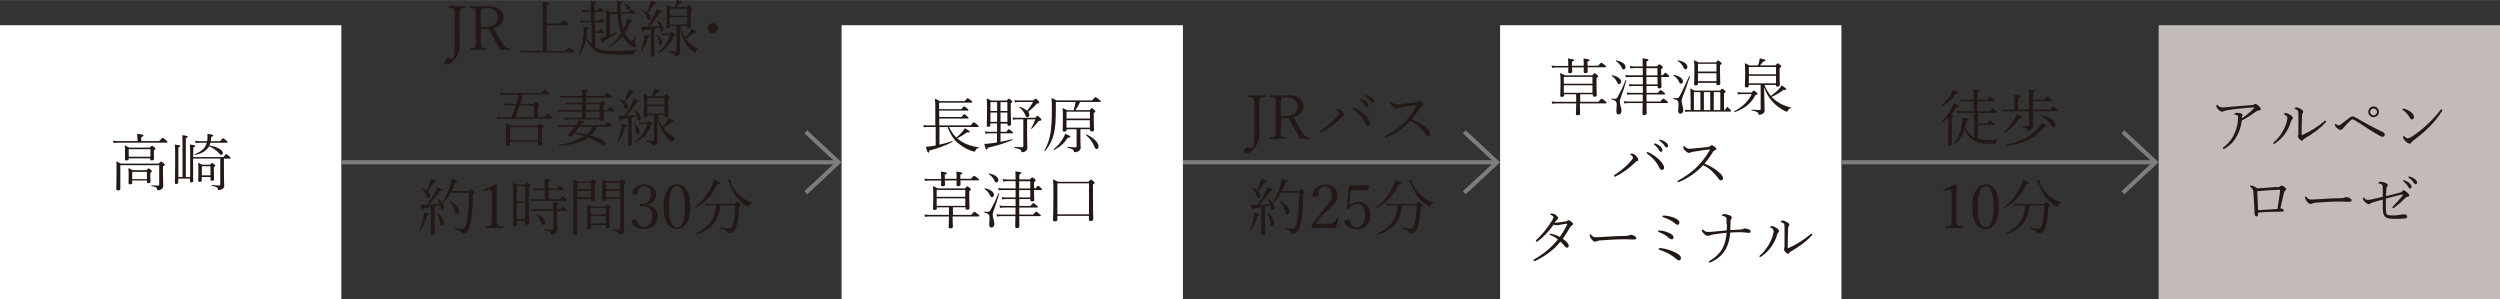 <?xml version="1.0" encoding="UTF-8"?>
<svg id="_レイヤー_2" data-name="レイヤー 2" xmlns="http://www.w3.org/2000/svg" width="91.18mm" height="10.92mm" viewBox="0 0 258.47 30.94">
  <rect x="0" y="0" width="258.47" height="30.94" fill="#333333" stroke="none"/>
  <defs>
    <style>
      .cls-1 {
        fill: none;
        stroke: #7d7d7d;
        stroke-width: .43px;
      }

      .cls-2 {
        fill: #c3bbb7;
      }

      .cls-2, .cls-3, .cls-4 {
        stroke-width: 0px;
      }

      .cls-3 {
        fill: #fff;
      }

      .cls-4 {
        fill: #231815;
      }
    </style>
  </defs>
  <g id="_レイヤー_1-2" data-name="レイヤー 1">
    <g>
      <g>
        <rect class="cls-3" x="155.09" y="2.6" width="35.29" height="28.35"/>
        <rect class="cls-3" x="87.01" y="2.6" width="35.29" height="28.35"/>
        <rect class="cls-3" y="2.6" width="35.29" height="28.35"/>
        <rect class="cls-2" x="223.18" y="2.6" width="35.29" height="28.35"/>
      </g>
      <g>
        <path class="cls-4" d="M201.81,14.88c0,.13-.08.19-.24.19-.12,0-.17-.04-.17-.16,0-.12.01-.55.03-1.98,0-.26,0-.52.01-.78-.22.22-.47.41-.77.61-.03.03-.08-.04-.06-.06.47-.45.88-1.01,1.16-1.52.09-.18.17-.35.21-.5.42.17.55.24.55.31,0,.07-.08.1-.27.1-.18.29-.35.54-.54.76.23.04.27.08.27.13,0,.04-.03.08-.19.15v2.76ZM200.65,10.96c.42-.36.79-.81,1.04-1.22.1-.17.19-.33.24-.48.38.18.55.28.55.34s-.06.09-.29.09c-.42.59-.84.98-1.48,1.34-.03.02-.09-.04-.06-.07ZM204.52,14.36c.26.08.58.11,1.01.11.34,0,.65-.03,1.01-.09.04,0,.04.06.01.08-.17.09-.2.13-.23.29-.01.08-.02.11-.11.11-.13,0-.24,0-.46,0-.86,0-1.35-.12-1.79-.43-.37-.26-.63-.56-.85-1.07-.2.66-.53,1.12-1.06,1.61-.03.03-.1-.03-.07-.06.48-.61.73-1.28.87-2.11.04-.24.06-.43.05-.64.47.08.61.12.61.19,0,.06-.03.09-.22.15-.04.24-.08.46-.13.66.25.51.51.8.87,1,.03.02.06.03.09.04v-2.54h-1.32c-.16,0-.25.01-.41.04l-.06-.24c.19.03.29.04.47.04h1.26v-1.03h-.91c-.15,0-.25.01-.42.04l-.06-.24c.19.03.29.04.47.04h.91v-.25c0-.36,0-.57-.03-.82.56.06.63.1.63.17,0,.04-.04.09-.22.17v.73h1.01c.24-.29.27-.31.31-.31.04,0,.08.02.34.24.12.1.14.13.14.17,0,.04-.02.06-.08.06h-1.72v1.03h1.27c.24-.29.28-.32.31-.32.04,0,.08.03.34.25.12.1.15.13.15.17s-.02.06-.08.06h-1.93v1.1h.95c.24-.28.27-.31.31-.31.03,0,.08.03.35.25.11.09.13.12.13.15,0,.04-.03.06-.09.06h-1.66v1.43Z"/>
        <path class="cls-4" d="M211.95,11.33c.26-.3.31-.33.34-.33.04,0,.08.03.36.26.13.11.15.14.15.17,0,.04-.03.06-.09.06h-2.53v.82c0,.49.01.62.01.73,0,.19-.09.29-.2.36-.08.06-.23.1-.31.1-.07,0-.09,0-.1-.09-.02-.13-.1-.22-.59-.33-.04,0-.03-.09,0-.08.36.04.57.04.7.04.07,0,.1-.04.1-.11v-1.44h-2.18c-.17,0-.27.01-.45.04l-.06-.24c.2.03.32.04.5.04h.67v-.84c0-.28-.01-.47-.04-.7.57.06.64.1.64.17,0,.05-.04.09-.22.17v1.19h1.14v-1.26c0-.35,0-.57-.03-.8.56.06.64.1.64.17,0,.05-.04.1-.22.17v.69h1.16c.25-.29.28-.31.32-.31.03,0,.08.02.34.23.13.1.15.14.15.18s-.03.06-.09.06h-1.88v.88h1.77ZM207.2,13.63c.48-.4.82-.89,1.02-1.25.13-.23.22-.41.25-.57.5.2.56.22.56.3,0,.06-.06.1-.26.11-.43.66-.84,1.11-1.52,1.49-.03.02-.08-.05-.05-.08ZM207.35,14.98c1.37-.3,2.51-.78,3.31-1.67.24-.27.35-.43.45-.64.45.29.48.32.48.39,0,.05-.06.09-.27.08-.95,1.17-2.12,1.72-3.96,1.94-.04,0-.06-.08-.02-.09ZM211.04,11.88c.9.21,1.47.67,1.47,1.03,0,.12-.06.22-.19.22-.08,0-.15-.04-.27-.24-.27-.4-.62-.71-1.04-.94-.03-.02,0-.08.04-.08Z"/>
      </g>
      <g>
        <path class="cls-4" d="M201,19.75c-.06,0-.08-.05-.08-.13,0-.03.02-.04.07-.06.39-.14.83-.34,1.2-.54.07,0,.1.03.1.08-.02.5-.03.85-.03,1.37v1.94c0,.61.01.72.08.83.04.08.14.13.58.16.04,0,.06.03.06.1s-.01.09-.04.09c-.29-.01-.63-.03-.9-.03-.3,0-.6.01-.92.03-.03,0-.04-.02-.04-.09s.01-.09.06-.1c.4-.03.5-.07.55-.16.05-.08.08-.22.08-.83v-2.24c0-.29-.03-.42-.07-.47s-.1-.08-.18-.08c-.06,0-.13.01-.23.04l-.28.09Z"/>
        <path class="cls-4" d="M206.67,21.36c0,1.54-.61,2.33-1.38,2.33-.83,0-1.39-.77-1.39-2.29,0-1.59.63-2.35,1.39-2.35s1.38.75,1.38,2.31ZM204.47,21.38c0,1.57.31,2.11.82,2.11s.81-.54.81-2.11-.33-2.13-.81-2.13-.82.53-.82,2.13Z"/>
        <path class="cls-4" d="M207.2,21.41c.8-.62,1.38-1.37,1.75-2.24.09-.22.15-.4.19-.59.52.17.64.25.64.32,0,.06-.04.1-.27.13-.5,1.1-1.19,1.88-2.25,2.47-.03.02-.09-.06-.06-.08ZM208.8,21.23c-.2,0-.33,0-.5.04l-.06-.25c.2.04.36.06.56.06h2.53c.18-.2.21-.22.24-.22s.07.02.28.21c.1.09.1.12.1.15,0,.04-.03.06-.17.15-.06.97-.14,1.58-.28,2.03-.08.27-.17.45-.33.58-.12.1-.34.15-.49.15-.08,0-.09,0-.1-.09-.03-.16-.17-.28-.73-.41-.04,0-.03-.12.01-.11.47.08.7.11.92.11.16,0,.28-.15.36-.44.12-.44.19-1.11.24-1.96h-1.54c-.15,1.59-.91,2.52-2.5,3.02-.04.01-.08-.08-.04-.1,1.38-.68,1.97-1.51,2.11-2.93h-.62ZM213.07,21.01c-.14,0-.2.07-.27.27-.02.07-.04.1-.08.1s-.13-.04-.25-.12c-.36-.25-.65-.52-.87-.78-.33-.38-.61-.85-.87-1.6-.02-.04-.04-.08-.08-.11-.04-.03-.06-.05-.06-.08,0-.04.18-.11.23-.11.03,0,.06.03.06.05s-.03.07-.03.1c0,.03.01.06.03.11.23.59.56,1.01.88,1.3.43.4.89.65,1.32.79.04.01.03.08-.01.08Z"/>
      </g>
      <g>
        <path class="cls-4" d="M129.68,10.82c0-.47-.02-.57-.07-.65-.04-.07-.12-.12-.51-.15-.04,0-.05-.02-.05-.08,0-.08.01-.09.05-.09.25,0,.58.02.83.02.26,0,.59-.01.84-.02.04,0,.05.01.05.09,0,.06-.01.08-.05.08-.34.03-.43.07-.49.15-.04.07-.08.23-.08.66v1.33c0,.68.02.94.02,1.58,0,.56-.18,1.1-.45,1.49-.29.43-.62.64-.89.64-.2,0-.27-.06-.27-.17,0-.2.2-.47.36-.47.06,0,.11.01.2.04.09.03.14.04.19.04.09,0,.17-.08.22-.23.07-.2.1-.59.1-1.42v-2.84Z"/>
        <path class="cls-4" d="M132.41,13.21c0,.64.01.75.07.84.05.08.13.13.49.15.06,0,.07.02.07.08,0,.07-.01.08-.06.08-.26-.01-.57-.03-.83-.03s-.57.01-.81.03c-.04,0-.06-.01-.06-.08,0-.06.01-.08.06-.08.36-.03.43-.08.48-.15.06-.1.08-.2.08-.84v-2.34c0-.54-.01-.62-.07-.7-.06-.08-.14-.12-.54-.15-.04,0-.05-.02-.05-.08,0-.09.02-.1.05-.1.26.01.59.03.84.03.22,0,.62-.03,1.05-.03,1.07,0,1.58.46,1.58,1.15,0,.51-.33.94-1,1.13.24.48.52.98.87,1.54.18.29.27.4.39.47.06.04.17.07.38.09.04,0,.06.02.06.08s-.01.08-.05.08c-.23-.01-.42-.03-.59-.03-.16,0-.26,0-.43,0-.06-.16-.15-.33-.24-.48-.32-.55-.63-1.12-.93-1.68-.08,0-.21.01-.31.01-.16,0-.33,0-.48-.02v1.03ZM132.41,11.97c.14.02.3.03.47.03.84,0,1.28-.38,1.28-.98s-.36-.97-1.14-.97c-.36,0-.46.04-.53.12-.06.08-.08.2-.08.74v1.06Z"/>
        <path class="cls-4" d="M138.21,11.4s-.05-.04-.05-.07c0-.03.04-.06.1-.06.12,0,.22.02.34.1.15.1.38.34.38.52,0,.11-.06.17-.15.19-.04,0-.08.03-.11.06-.31.3-.61.57-.92.8-.36.25-.73.5-1.14.69-.06.03-.08.03-.11.03-.04,0-.08-.02-.08-.07,0-.04.03-.07.06-.1.4-.25.77-.54,1.08-.81.25-.24.48-.47.64-.66.13-.15.19-.24.19-.32s-.08-.18-.24-.28ZM139.85,11.18s.05-.06.09-.06.08.03.16.06c.36.17.66.38.95.64.24.2.61.65.61.91,0,.18-.13.24-.21.24-.14,0-.17-.04-.25-.19-.18-.34-.36-.62-.58-.87-.2-.23-.42-.43-.68-.61-.07-.05-.1-.09-.1-.12ZM140.75,10.24c.2.07.36.16.47.25.13.11.27.27.27.41,0,.11-.06.19-.16.19-.09,0-.13-.05-.21-.21-.08-.15-.28-.38-.47-.52-.03-.02-.04-.04-.04-.06,0-.04.03-.07.07-.07.02,0,.04,0,.06,0ZM141.32,9.85c.15.04.33.13.45.21.15.1.29.26.29.41,0,.11-.08.17-.15.17-.08,0-.12-.03-.21-.17-.1-.18-.31-.38-.52-.51-.02-.01-.03-.04-.03-.06,0-.03.03-.06.06-.06.02,0,.06,0,.1.02Z"/>
        <path class="cls-4" d="M147.57,13.31c.15.15.3.36.3.5,0,.17-.1.24-.19.24-.11,0-.18-.04-.27-.17-.42-.58-.93-1.09-1.59-1.4-.7.75-1.51,1.31-2.41,1.7-.07.03-.13.05-.17.05-.04,0-.08-.03-.08-.06s0-.06.05-.08c.73-.4,1.52-.94,2.12-1.59.45-.48.82-.96,1.16-1.56.03-.04.03-.06.03-.07s-.02-.01-.03-.01c-.22,0-1.03.11-1.75.24-.1.02-.17.04-.22.07-.06.03-.09.04-.16.04-.11,0-.25-.07-.44-.27-.1-.1-.16-.25-.16-.34,0-.06.03-.1.06-.1.03,0,.06.03.08.05.14.14.32.24.48.24.07,0,.34-.03.48-.04.48-.05,1.04-.11,1.46-.15.1-.01.2-.06.25-.11.04-.04.08-.07.12-.07.08,0,.17.04.31.15.11.08.18.15.18.24,0,.06-.06.1-.16.14-.1.04-.13.06-.2.17-.2.34-.55.82-.86,1.2.58.24,1.19.58,1.59.99Z"/>
      </g>
      <g>
        <path class="cls-4" d="M129.21,23.76c.19-.4.31-.81.4-1.23.04-.18.06-.36.06-.57.49.13.55.15.55.22,0,.05-.04.08-.2.12-.15.55-.38,1.08-.73,1.51-.03.03-.09,0-.08-.04ZM129.95,21.18c.29-.35.62-.86.87-1.3.12-.22.19-.41.24-.56.43.22.5.26.5.33,0,.04-.04.08-.23.08-.43.62-.74,1.01-1.21,1.44.4,0,.79-.04,1.18-.08-.06-.18-.15-.36-.28-.53-.03-.03.03-.06.06-.04.43.27.69.66.69.93,0,.15-.09.27-.2.27-.1,0-.15-.04-.18-.27-.01-.08-.03-.16-.05-.24-.19.05-.38.1-.57.14v1.37c0,.71.02,1.22.02,1.37,0,.13-.08.18-.25.18-.12,0-.17-.04-.17-.15,0-.11.03-.5.03-1.27v-1.44c-.24.04-.49.08-.78.12-.05.15-.08.17-.12.17-.06,0-.1-.08-.18-.54.17.01.27.01.41.01h.24ZM130.26,18.9c.06-.18.1-.32.12-.44.45.17.57.22.57.29,0,.06-.03.1-.24.11-.21.37-.4.62-.65.9.19.15.27.31.27.45s-.08.25-.22.25c-.08,0-.15-.05-.19-.22-.08-.29-.21-.5-.5-.76-.03-.02.01-.06.04-.05.2.07.36.15.49.24.14-.28.24-.52.32-.77ZM131.06,21.97c.41.31.66.77.66,1.08,0,.21-.08.31-.22.31-.1,0-.15-.07-.17-.32-.04-.37-.15-.74-.33-1.02-.02-.03.03-.07.06-.04ZM134.28,19.76c.19-.22.21-.23.24-.23.04,0,.07.01.29.21.09.08.1.11.1.15s-.03.06-.17.16c-.04,1.61-.12,2.5-.29,3.17-.09.36-.21.64-.36.77-.15.13-.33.17-.48.17-.06,0-.08,0-.1-.1-.04-.17-.14-.26-.66-.42-.04-.01-.03-.1.01-.1.46.08.61.1.78.1.25,0,.34-.19.43-.6.13-.56.23-1.42.27-3.13h-1.89c-.19.34-.42.66-.74.99-.03.03-.1-.03-.08-.06.33-.51.57-1.05.75-1.68.07-.24.12-.47.14-.68.54.15.61.19.61.26,0,.06-.03.1-.22.13-.12.33-.24.62-.38.88h1.75ZM132.42,20.8c.55.29.9.73.9,1.04,0,.2-.1.33-.24.33-.11,0-.17-.06-.2-.25-.09-.41-.23-.73-.52-1.05-.03-.03.03-.08.06-.06Z"/>
        <path class="cls-4" d="M138.41,22.53c-.1.36-.19.7-.31,1.05-.42-.01-.82-.02-1.22-.02s-.79,0-1.2.02c-.06,0-.08-.02-.08-.12,0-.09,0-.1.04-.16.47-.7.78-1.12,1.2-1.61l.12-.14c.61-.72.73-1.03.73-1.42,0-.58-.29-.87-.69-.87-.28,0-.5.13-.61.35-.04.09-.06.25-.06.45,0,.16-.2.29-.43.29-.13,0-.2-.06-.2-.22,0-.48.61-1.07,1.31-1.07s1.26.41,1.26,1.1c0,.5-.15.8-.8,1.38l-.2.18c-.4.36-.96.95-1.24,1.4h1.06c.55,0,.68-.03.81-.13.15-.11.24-.26.34-.5.01-.03.03-.04.05-.04.05,0,.12.03.12.06v.03Z"/>
        <path class="cls-4" d="M139.55,20.9c0,.1-.01.18-.03.33.22-.26.5-.38.89-.38.79,0,1.28.54,1.28,1.35,0,.91-.59,1.49-1.4,1.49-.32,0-.55-.06-.85-.22-.27-.15-.43-.35-.43-.52,0-.13.15-.25.37-.25.11,0,.17.05.29.35l.03.08c.09.21.3.36.58.36.5,0,.85-.43.85-1.29,0-.71-.38-1.12-.84-1.12-.36,0-.6.15-.78.46-.03.04-.05.05-.09.05-.1,0-.18-.04-.18-.1,0-.04.02-.06.03-.22l.17-1.97s0-.05.04-.08c.03-.03.04-.04.07-.04.25,0,.61,0,.94,0,.25,0,.61,0,1.02-.03.04,0,.06.01.06.06l-.15.41s-.04.04-.07.04c-.27,0-.47-.01-.73-.01h-.98l-.11,1.25Z"/>
        <path class="cls-4" d="M142.31,21.41c.8-.62,1.38-1.37,1.75-2.24.09-.22.15-.4.19-.59.52.17.64.25.64.32,0,.06-.04.1-.27.13-.5,1.1-1.19,1.88-2.25,2.47-.03.02-.09-.06-.06-.08ZM143.91,21.23c-.2,0-.33,0-.5.04l-.06-.25c.2.04.36.06.56.06h2.53c.18-.2.21-.22.24-.22s.07.02.28.21c.1.09.1.12.1.15,0,.04-.03.06-.17.15-.06.97-.14,1.58-.28,2.03-.08.27-.17.45-.33.58-.12.1-.34.15-.49.15-.08,0-.09,0-.1-.09-.03-.16-.17-.28-.73-.41-.04,0-.03-.12.01-.11.47.08.7.11.92.11.16,0,.28-.15.36-.44.12-.44.19-1.11.24-1.96h-1.54c-.15,1.59-.91,2.52-2.5,3.02-.04.01-.08-.08-.04-.1,1.38-.68,1.97-1.51,2.11-2.93h-.62ZM148.18,21.01c-.14,0-.2.07-.27.27-.02.07-.04.1-.08.1s-.13-.04-.25-.12c-.36-.25-.65-.52-.87-.78-.33-.38-.61-.85-.87-1.6-.02-.04-.04-.08-.08-.11-.04-.03-.06-.05-.06-.08,0-.04.18-.11.23-.11.03,0,.06.03.06.05s-.03.07-.03.1c0,.03.01.06.03.11.23.59.56,1.01.88,1.3.43.4.89.65,1.32.79.04.01.03.08-.01.08Z"/>
      </g>
      <g>
        <path class="cls-4" d="M47.01,1.6c0-.47-.02-.57-.07-.65-.04-.07-.12-.12-.51-.15-.04,0-.05-.02-.05-.08,0-.08.01-.09.05-.09.25,0,.58.02.83.02.26,0,.59-.01.84-.02.04,0,.05.01.05.09,0,.06-.01.08-.05.08-.34.03-.43.07-.49.15-.04.07-.08.23-.08.66v1.33c0,.68.02.94.02,1.58,0,.56-.18,1.1-.45,1.49-.29.43-.62.64-.89.64-.2,0-.27-.06-.27-.17,0-.2.2-.47.36-.47.06,0,.11.01.2.04.09.03.14.04.19.04.09,0,.17-.08.22-.23.07-.2.1-.59.1-1.42V1.6Z"/>
        <path class="cls-4" d="M49.7,4c0,.64.01.75.07.84.05.08.13.13.49.15.06,0,.07.02.07.08,0,.07-.01.08-.06.08-.26-.01-.57-.03-.83-.03s-.57.01-.81.03c-.04,0-.06-.01-.06-.08,0-.06.01-.08.06-.08.36-.03.43-.08.48-.15.06-.1.08-.2.08-.84V1.66c0-.54-.01-.62-.07-.7-.06-.08-.14-.12-.54-.15-.04,0-.05-.02-.05-.08,0-.09.02-.1.05-.1.26.01.59.03.84.03.22,0,.62-.03,1.05-.03,1.07,0,1.58.46,1.58,1.15,0,.51-.33.94-1,1.13.24.48.52.98.87,1.54.18.29.27.4.39.47.06.04.17.07.38.09.04,0,.06.02.06.08s-.01.08-.05.08c-.23-.01-.42-.03-.59-.03-.16,0-.26,0-.43,0-.06-.16-.15-.33-.24-.48-.32-.55-.63-1.12-.93-1.68-.08,0-.21.01-.31.01-.16,0-.33,0-.48-.02v1.03ZM49.7,2.75c.14.02.3.03.47.03.84,0,1.28-.38,1.28-.98s-.36-.97-1.14-.97c-.36,0-.46.04-.53.12-.06.08-.08.2-.08.74v1.06Z"/>
        <path class="cls-4" d="M56.13,1.65c0-.8,0-1.22-.04-1.48.61.06.68.11.68.19,0,.06-.03.1-.24.18v1.89h1.4c.29-.34.32-.36.36-.36.03,0,.08.02.38.28.14.12.16.15.16.19s-.03.06-.09.06h-2.21v2.67h1.93c.31-.36.34-.38.38-.38s.08.02.38.27c.15.13.17.17.17.2s-.02.06-.08.06h-5c-.19,0-.31.01-.5.03l-.06-.24c.22.04.35.04.55.04h1.82V1.65Z"/>
        <path class="cls-4" d="M61.08,1.21h-.49c-.12,0-.2.01-.36.04l-.06-.24c.17.03.26.04.41.04h.5v-.21c0-.34,0-.54-.03-.77.52.05.59.1.59.17,0,.04-.03.08-.2.15v.66h.36c.17-.22.2-.24.24-.24s.08.02.29.2c.08.07.1.1.1.14s-.02.06-.08.06h-.9v.93h.43c.18-.22.22-.25.26-.25.03,0,.08.03.29.21.08.07.09.1.09.14s-.02.06-.08.06h-.91v.94h.3c.18-.23.22-.25.25-.25s.06.02.27.2c.08.07.1.11.1.15s-.02.06-.08.06h-.84v1.47h.01c.42.28.96.4,2.17.4.8,0,1.43-.05,2.11-.15.04,0,.04.06.01.08-.16.08-.2.14-.21.29,0,.08-.04.1-.13.11-.32.03-.84.04-1.56.04-1.45,0-2.05-.14-2.55-.55-.33-.27-.58-.6-.79-1.11-.12.65-.34,1.21-.69,1.72-.02.03-.09,0-.08-.04.28-.65.44-1.4.5-2.15.02-.26.03-.53,0-.75.46.08.58.1.58.18,0,.04-.03.07-.2.14-.02.23-.04.45-.08.66.13.31.31.59.54.84v-2.28h-.75c-.13,0-.22.01-.38.04l-.06-.24c.18.03.27.04.44.04h.68v-.93ZM63.03,3.62c.25-.1.5-.21.76-.34.03-.02.07.04.04.07-.44.34-.91.63-1.4.87-.02.17-.04.22-.09.22-.04,0-.08-.04-.28-.52.11-.02.22-.04.33-.08.1-.03.19-.06.28-.09v-1.66c0-.48,0-.7-.04-1.05.19.07.3.13.47.21h.71c0-.18-.01-.37-.01-.57,0-.3-.01-.46-.04-.64.57.08.6.1.6.17,0,.04-.02.08-.2.15,0,.33,0,.62.01.89h.84c.2-.24.22-.27.27-.27.03,0,.08.03.31.22.1.08.11.11.11.15s-.02.06-.08.06h-1.43c.03.58.09,1.03.2,1.43.02.06.04.13.06.19.08-.16.15-.32.22-.48.09-.22.15-.44.18-.68.44.17.5.22.5.29,0,.05-.04.08-.2.1-.14.42-.32.8-.54,1.15.13.26.29.48.46.66.19.19.24.2.27.2.03,0,.15-.15.34-.59.01-.03.06,0,.06.03-.08.41-.11.62-.11.66,0,.06.01.08.07.15.03.04.06.09.06.14,0,.11-.08.2-.21.2-.12,0-.31-.11-.51-.29-.24-.22-.46-.5-.65-.84-.36.46-.82.84-1.4,1.09-.04.01-.08-.04-.04-.06.52-.33.96-.8,1.3-1.33-.06-.13-.12-.27-.16-.42-.13-.41-.21-.92-.24-1.57h-.78v2.19ZM64.5.31c.4.08.66.28.66.49,0,.14-.07.21-.17.21-.08,0-.12-.03-.18-.18-.08-.2-.17-.33-.34-.47-.03-.02,0-.06.03-.05Z"/>
        <path class="cls-4" d="M66.21,5.31c.15-.36.27-.77.35-1.14.04-.24.08-.46.08-.62.46.15.52.17.52.24,0,.04-.04.08-.19.11-.17.62-.34,1-.68,1.44-.03.03-.09,0-.08-.04ZM67.3,3.01c-.23.04-.47.07-.71.1-.04.14-.08.17-.13.17-.06,0-.09-.08-.17-.54.12.01.19.02.33.02.1,0,.2,0,.29,0,.27-.38.55-.85.77-1.31.1-.21.17-.41.2-.55.42.21.52.27.52.33,0,.06-.05.1-.23.1-.35.55-.64.98-1.08,1.44.36-.01.72-.03,1.07-.08-.05-.17-.13-.34-.25-.52-.02-.03.03-.06.06-.04.38.24.62.61.62.87,0,.14-.08.25-.18.25-.09,0-.15-.06-.17-.26,0-.06-.02-.11-.03-.17-.19.04-.38.09-.56.13v1.37c0,.7.02,1.21.02,1.36,0,.12-.08.18-.23.18-.13,0-.17-.04-.17-.15,0-.11.03-.51.03-1.26v-1.44ZM67.18.52c.06-.19.11-.38.13-.5.45.17.55.22.55.29,0,.06-.04.1-.23.11-.19.32-.38.61-.64.92.18.15.27.31.27.47s-.08.24-.18.24-.14-.03-.2-.21c-.09-.29-.22-.51-.49-.75-.03-.02,0-.07.04-.06.17.06.33.15.45.23.12-.26.22-.49.3-.73ZM67.93,3.53c.33.23.52.6.52.87,0,.19-.08.29-.2.29-.1,0-.14-.08-.15-.27-.02-.32-.09-.59-.23-.85-.02-.03.03-.06.06-.04ZM68.37,3.42c.19.04.29.04.45.04h.42c.13-.15.17-.17.2-.17s.06.02.24.17c.11.1.12.13.12.15,0,.05-.03.06-.17.11-.3.82-.75,1.33-1.55,1.77-.03.02-.08-.06-.05-.08.61-.47,1.03-1.07,1.23-1.79h-.43c-.14,0-.24.01-.39.04l-.06-.24ZM70.28,3.59c.02.97.04,1.56.04,1.77,0,.19-.08.29-.19.36-.07.05-.22.09-.29.09-.06,0-.08,0-.09-.1-.03-.15-.15-.23-.62-.33-.04,0-.03-.09,0-.09.39.03.59.04.71.04.07,0,.11-.03.11-.11v-2.56h-.68v.11c0,.11-.08.15-.23.15-.1,0-.15-.03-.15-.13,0-.11.03-.38.03-1.25,0-.56,0-.75-.04-1.05.17.06.29.13.45.23h.45c.06-.17.11-.33.14-.47.02-.1.03-.17.04-.28.47.13.57.17.57.24,0,.06-.05.1-.24.12-.11.15-.21.26-.33.39h1.04c.18-.19.2-.2.23-.2s.06.01.24.17c.1.08.11.12.11.15,0,.04-.01.07-.16.17v.5c0,.81.02,1.14.02,1.23,0,.12-.07.16-.22.16-.11,0-.16-.03-.16-.13v-.1h-.71c.1.42.24.84.47,1.21.17-.15.31-.32.44-.5.11-.15.2-.29.26-.43.39.24.46.31.46.36,0,.06-.06.1-.24.08-.29.25-.52.43-.84.6.06.09.13.17.2.25.35.37.76.66,1.1.8.03.01.01.06-.02.06-.13.04-.18.1-.24.27-.03.07-.05.08-.09.08-.03,0-.08-.02-.18-.1-.29-.22-.57-.57-.77-.89-.25-.4-.43-.8-.59-1.54v.67ZM71.03.91h-1.77v.7h1.77v-.7ZM71.03,1.76h-1.77v.77h1.77v-.77Z"/>
        <path class="cls-4" d="M74.23,2.93c0,.29-.24.53-.54.53s-.53-.24-.53-.53.24-.54.53-.54.54.24.54.54Z"/>
      </g>
      <g>
        <path class="cls-4" d="M56.26,12.11c.29-.33.32-.35.35-.35.04,0,.08.01.38.25.15.12.17.16.17.19,0,.04-.03.06-.09.06h-5.15c-.18,0-.31,0-.48.04l-.06-.24c.22.03.34.04.54.04h.96c.16-.4.31-.8.44-1.21h-.71c-.2,0-.31,0-.48.04l-.06-.24c.21.03.34.04.54.04h.77c.1-.32.19-.64.26-.96h-1.42c-.19,0-.31,0-.49.03l-.06-.23c.22.03.34.04.55.04h3.77c.26-.31.3-.34.33-.34s.08.02.36.25c.14.11.15.15.15.19,0,.03-.02.06-.08.06h-2.69c-.08.32-.17.64-.27.96h1.39c.18-.2.2-.22.24-.22.03,0,.06.01.25.17.1.08.12.11.12.15,0,.04-.02.07-.17.18v1.1h.67ZM52.73,14.64v.25c0,.13-.08.18-.25.18-.12,0-.17-.03-.17-.15,0-.1.03-.36.03-1.2,0-.5,0-.66-.04-.98.19.08.31.14.49.25h2.77c.19-.2.21-.22.25-.22.03,0,.06.01.27.19.1.08.11.11.11.15,0,.05-.03.08-.18.18v.43c0,.78.03,1.06.03,1.15,0,.13-.09.18-.25.18-.12,0-.17-.03-.17-.15v-.26h-2.89ZM55.62,13.15h-2.89v1.33h2.89v-1.33ZM55.2,10.9h-1.48c-.13.41-.28.81-.44,1.21h1.92v-1.21Z"/>
        <path class="cls-4" d="M58.88,12.33c-.19,0-.29.01-.47.04l-.06-.24c.2.03.33.04.52.04h1.31v-.64h-2.1c-.15,0-.25,0-.41.03l-.06-.24c.19.03.29.04.48.04h2.1v-.59h-1.24c-.22,0-.32,0-.48.04l-.06-.24c.21.04.33.04.55.04h1.24v-.52h-1.87c-.16,0-.26,0-.43.03l-.07-.24c.2.03.31.04.49.04h1.88c0-.31,0-.52-.03-.71.56.06.64.1.64.17,0,.04-.04.09-.22.16v.38h1.87c.25-.3.29-.32.33-.32.03,0,.06.02.34.24.13.11.15.15.15.19s-.03.06-.08.06h-2.6v.52h1.38c.18-.18.2-.2.24-.2s.06.01.25.17c.1.08.11.11.11.15,0,.03-.03.06-.17.16v.47h.37c.23-.28.27-.33.31-.33s.1.04.34.25c.12.1.13.13.13.17,0,.04-.03.06-.08.06h-1.06c0,.54.02.75.02.82,0,.13-.08.17-.24.17-.12,0-.16-.03-.16-.13v-.05h-3.11ZM61.73,13.1c-.17.34-.4.65-.68.91.96.25,1.54.57,1.54.84,0,.11-.07.2-.17.2-.09,0-.18-.04-.4-.21-.31-.23-.73-.45-1.22-.63-.68.5-1.66.76-3.01.86-.04,0-.05-.09-.01-.1,1.1-.17,2-.47,2.63-.91-.34-.11-.69-.2-1.04-.27-.07.08-.14.16-.21.24-.04.05-.1.08-.15.08-.14,0-.31-.06-.31-.11,0-.04.03-.06.08-.11.21-.2.46-.5.66-.78h-1.23c-.18,0-.28,0-.47.03l-.06-.24c.21.03.33.04.52.04h1.35c.05-.07.1-.14.13-.2.07-.1.14-.22.19-.34.48.13.54.16.54.22,0,.05-.07.09-.29.11-.05.08-.1.15-.14.21h2.51c.26-.3.31-.33.34-.33.04,0,.08.03.36.24.13.11.15.15.15.18,0,.04-.03.06-.09.06h-1.53ZM59.88,13.1c-.14.2-.27.4-.43.59.4.06.79.12,1.19.2.26-.22.5-.48.66-.8h-1.42ZM61.99,10.78h-1.42v.59h1.42v-.59ZM61.99,11.54h-1.42v.64h1.42v-.64Z"/>
        <path class="cls-4" d="M63.87,14.52c.15-.36.27-.77.35-1.14.04-.24.08-.46.08-.62.46.15.52.17.52.24,0,.04-.04.08-.19.11-.17.62-.34.99-.68,1.44-.03.03-.09,0-.08-.04ZM64.96,12.22c-.23.04-.47.07-.71.1-.04.14-.08.17-.13.17-.06,0-.09-.08-.17-.54.12.01.19.02.33.02.1,0,.2,0,.29,0,.27-.38.55-.85.77-1.31.1-.21.17-.41.2-.55.42.21.52.27.52.33,0,.06-.05.1-.23.1-.35.55-.64.98-1.08,1.44.36-.01.72-.03,1.07-.08-.05-.17-.13-.34-.25-.52-.02-.03.03-.06.06-.04.38.24.62.61.62.87,0,.14-.08.25-.18.25-.09,0-.15-.06-.17-.26,0-.06-.02-.11-.03-.17-.19.04-.38.09-.56.13v1.37c0,.7.02,1.21.02,1.36,0,.12-.08.18-.23.18-.13,0-.17-.04-.17-.15,0-.11.03-.51.03-1.26v-1.44ZM64.84,9.73c.06-.19.11-.38.13-.5.45.17.55.22.55.29,0,.06-.04.1-.23.11-.19.32-.38.61-.64.92.18.15.27.31.27.47s-.08.24-.18.24-.14-.03-.2-.21c-.09-.29-.22-.51-.49-.75-.03-.02,0-.07.04-.06.17.06.33.15.45.23.12-.26.22-.49.3-.73ZM65.59,12.74c.33.23.52.6.52.87,0,.19-.08.29-.2.29-.1,0-.14-.08-.15-.27-.02-.32-.09-.59-.23-.85-.02-.03.03-.06.06-.04ZM66.03,12.63c.19.04.29.04.45.04h.42c.13-.15.17-.17.2-.17s.06.02.24.17c.11.1.12.13.12.15,0,.05-.03.06-.17.11-.3.82-.75,1.33-1.55,1.77-.03.02-.08-.06-.05-.08.61-.47,1.03-1.07,1.23-1.79h-.43c-.14,0-.24.01-.39.04l-.06-.24ZM67.94,12.8c.02.97.04,1.56.04,1.77,0,.19-.08.29-.19.36-.07.05-.22.09-.29.09-.06,0-.08,0-.09-.1-.03-.15-.15-.23-.62-.33-.04,0-.03-.09,0-.09.39.03.59.04.71.04.07,0,.11-.03.11-.11v-2.56h-.68v.11c0,.11-.08.15-.23.15-.1,0-.15-.03-.15-.13,0-.11.03-.38.03-1.25,0-.56,0-.75-.04-1.05.17.06.29.13.45.23h.45c.06-.17.11-.33.14-.47.02-.1.03-.17.04-.28.47.13.57.17.57.24,0,.06-.05.1-.24.12-.11.15-.21.26-.33.39h1.04c.18-.19.2-.2.23-.2s.06.01.24.17c.1.08.11.12.11.15,0,.04-.01.07-.16.17v.5c0,.81.02,1.14.02,1.23,0,.12-.07.16-.22.16-.11,0-.16-.03-.16-.13v-.1h-.71c.1.42.24.84.47,1.21.17-.15.31-.32.44-.5.11-.15.2-.29.26-.43.39.24.46.31.46.36,0,.06-.06.1-.24.08-.29.25-.52.43-.84.6.06.09.13.17.2.25.35.37.76.66,1.1.8.03.01.01.06-.02.06-.13.04-.18.1-.24.27-.03.07-.05.08-.09.08-.03,0-.08-.02-.18-.1-.29-.22-.57-.57-.77-.89-.25-.4-.43-.8-.59-1.54v.67ZM68.69,10.11h-1.77v.7h1.77v-.7ZM68.69,10.97h-1.77v.77h1.77v-.77Z"/>
      </g>
      <g>
        <path class="cls-4" d="M43.36,23.75c.19-.4.31-.81.4-1.23.04-.18.06-.36.06-.57.49.13.55.15.55.22,0,.05-.04.08-.2.12-.15.55-.38,1.08-.73,1.51-.03.03-.09,0-.08-.04ZM44.11,21.17c.29-.35.62-.86.87-1.3.12-.22.19-.41.24-.56.43.22.5.26.5.33,0,.04-.04.08-.23.08-.43.62-.74,1.01-1.21,1.44.4,0,.79-.04,1.18-.08-.06-.18-.15-.36-.28-.53-.03-.03.03-.06.06-.04.43.27.69.66.69.93,0,.15-.09.27-.2.27-.1,0-.15-.04-.18-.27-.01-.08-.03-.16-.05-.24-.19.05-.38.1-.57.14v1.37c0,.71.02,1.22.02,1.37,0,.13-.08.18-.25.18-.12,0-.17-.04-.17-.15,0-.11.03-.5.03-1.27v-1.44c-.24.04-.49.08-.78.12-.05.15-.08.17-.12.17-.06,0-.1-.08-.18-.54.17.01.27.01.41.01h.24ZM44.42,18.9c.06-.18.1-.32.12-.44.45.17.57.22.57.29,0,.06-.03.1-.24.11-.21.37-.4.62-.65.9.19.15.27.31.27.45s-.08.25-.22.25c-.08,0-.15-.05-.19-.22-.08-.29-.21-.5-.5-.76-.03-.02.01-.06.04-.05.2.07.36.15.49.24.14-.28.24-.52.32-.77ZM45.22,21.97c.41.31.66.77.66,1.08,0,.21-.08.31-.22.31-.1,0-.15-.07-.17-.32-.04-.37-.15-.74-.33-1.02-.02-.03.03-.07.06-.04ZM48.44,19.76c.19-.22.21-.23.24-.23.04,0,.07.01.29.21.09.08.1.11.1.15s-.03.06-.17.16c-.04,1.61-.12,2.5-.29,3.17-.09.36-.21.64-.36.77-.15.13-.33.17-.48.17-.06,0-.08,0-.1-.1-.04-.17-.14-.26-.66-.42-.04-.01-.03-.1.01-.1.46.08.61.1.78.1.25,0,.34-.19.43-.6.13-.56.23-1.42.27-3.13h-1.89c-.19.34-.42.66-.74.99-.03.03-.1-.03-.08-.06.33-.51.57-1.05.75-1.68.07-.24.12-.47.14-.68.54.15.61.19.61.26,0,.06-.03.1-.22.13-.12.33-.24.62-.38.88h1.75ZM46.58,20.79c.55.29.9.73.9,1.04,0,.2-.1.33-.24.33-.11,0-.17-.06-.2-.25-.09-.41-.23-.73-.52-1.05-.03-.03.03-.08.06-.06Z"/>
        <path class="cls-4" d="M50.09,19.75c-.06,0-.08-.05-.08-.13,0-.03.02-.04.07-.06.39-.14.83-.34,1.2-.54.07,0,.1.03.1.08-.02.5-.03.85-.03,1.37v1.94c0,.61.01.72.08.83.04.08.14.13.58.16.04,0,.06.03.06.1s-.01.09-.04.09c-.29-.01-.63-.03-.9-.03-.3,0-.6.01-.92.03-.03,0-.04-.02-.04-.09s.01-.09.06-.1c.4-.03.5-.07.55-.16.05-.08.08-.22.08-.83v-2.24c0-.29-.03-.42-.07-.47s-.1-.08-.18-.08c-.06,0-.13.01-.23.04l-.28.09Z"/>
        <path class="cls-4" d="M53.43,22.8v.44c0,.12-.08.16-.23.16-.13,0-.17-.03-.17-.13,0-.2.03-.63.03-2.45,0-1.17,0-1.59-.04-1.97.17.08.3.13.46.23h.77c.17-.19.2-.2.23-.2s.07.02.25.17c.09.07.1.11.1.14,0,.04-.02.08-.16.17v1.21c0,1.7.03,2.32.03,2.49,0,.13-.08.17-.24.17-.12,0-.16-.03-.16-.13v-.27h-.88ZM54.31,19.24h-.88v1.58h.88v-1.58ZM54.31,20.97h-.88v1.67h.88v-1.67ZM57.92,21.65c.22-.26.26-.29.29-.29s.09.03.31.23c.1.09.12.13.12.16,0,.04-.02.06-.08.06h-.98v.47c0,.89.03,1.22.03,1.43,0,.2-.06.3-.19.4-.09.06-.25.12-.36.12-.06,0-.08,0-.09-.08-.03-.18-.17-.26-.7-.38-.04,0-.03-.1,0-.09.43.04.65.05.82.05.08,0,.12-.03.12-.12v-1.81h-1.9c-.15,0-.24.01-.41.04l-.06-.24c.18.03.29.04.46.04h1.91c0-.47,0-.54-.03-.75.51.05.62.08.62.16,0,.04-.03.08-.2.15v.43h.33ZM56.32,19.64h-.78c-.13,0-.22,0-.38.04l-.06-.24c.17.03.27.04.43.04h.79v-.25c0-.33,0-.5-.03-.73.55.06.63.1.63.17,0,.05-.03.1-.22.17v.65h.89c.22-.27.26-.29.3-.29.03,0,.08.02.33.23.11.09.13.12.13.15,0,.04-.03.06-.08.06h-1.56v.96h1.14c.24-.28.27-.31.31-.31s.08.03.34.24c.11.1.13.13.13.17s-.02.06-.08.06h-3.25c-.13,0-.22.01-.38.04l-.06-.24c.18.04.28.04.44.04h1.03v-.96ZM55.51,22.16c.59.21.83.52.83.79,0,.16-.08.28-.21.28-.1,0-.17-.04-.22-.24-.08-.3-.21-.54-.45-.77-.03-.03,0-.08.04-.06Z"/>
        <path class="cls-4" d="M59.68,20.56v.89c0,1.79,0,2.33,0,2.65,0,.11-.08.18-.25.18-.12,0-.17-.04-.17-.15,0-.37.03-1.28.03-3.15,0-1.54,0-2.03-.04-2.45.19.06.31.12.47.22h1.33c.18-.2.2-.21.24-.21s.07.01.25.17c.1.08.1.11.1.14,0,.04-.03.08-.17.17v.46c0,.76.02,1.07.02,1.16,0,.1-.08.15-.24.15-.12,0-.15-.03-.15-.12v-.1h-1.43ZM61.11,18.9h-1.43v.64h1.43v-.64ZM61.11,19.71h-1.43v.69h1.43v-.69ZM61.09,23.25v.25c0,.13-.07.17-.22.17-.12,0-.17-.03-.17-.13s.02-.43.02-1.26c0-.59,0-.83-.03-1.15.17.07.28.13.45.22h1.45c.17-.18.19-.2.22-.2s.07.02.24.17c.1.08.11.11.11.15s-.02.07-.16.15v.5c0,.83.02,1.21.02,1.3,0,.12-.08.17-.23.17-.12,0-.16-.04-.16-.13v-.2h-1.54ZM62.63,21.49h-1.54v.68h1.54v-.68ZM62.63,22.33h-1.54v.76h1.54v-.76ZM62.64,20.56v.07c0,.11-.06.15-.22.15-.12,0-.16-.03-.16-.13,0-.15.02-.45.02-1.19,0-.49,0-.67-.03-.94.17.06.29.13.45.22h1.37c.19-.19.2-.2.24-.2.04,0,.06.01.26.17.1.08.11.12.11.15,0,.04-.02.08-.17.17v1.68c0,2.7.03,2.89.03,3.09,0,.17-.07.27-.2.36-.08.06-.21.1-.33.1-.06,0-.08,0-.09-.08-.02-.17-.13-.27-.61-.36-.04,0-.03-.09,0-.09.33.03.57.04.7.04.08,0,.11-.03.11-.1v-3.11h-1.48ZM64.12,18.9h-1.48v.64h1.48v-.64ZM64.12,19.71h-1.48v.69h1.48v-.69Z"/>
        <path class="cls-4" d="M66.89,21.18c.69.12,1.1.54,1.1,1.15,0,.82-.55,1.35-1.4,1.35-.38,0-.65-.09-.91-.25-.29-.18-.4-.36-.4-.51s.16-.27.38-.27c.1,0,.17.06.29.36l.03.08c.11.25.29.38.6.38.51,0,.85-.4.85-1.16,0-.61-.35-1.01-.89-1.01-.15,0-.27.02-.34.02-.06,0-.08-.01-.08-.07,0-.12.06-.19.13-.19.07,0,.15.02.22.02.48,0,.82-.38.82-.98,0-.55-.25-.86-.68-.86-.27,0-.47.1-.56.28-.05.1-.06.2-.06.32,0,.17-.19.3-.42.3-.13,0-.2-.08-.2-.18,0-.43.57-.91,1.24-.91s1.21.4,1.21,1.06c0,.54-.34.9-.95,1.05v.03Z"/>
        <path class="cls-4" d="M71.37,21.35c0,1.54-.61,2.33-1.38,2.33-.83,0-1.39-.77-1.39-2.29,0-1.59.63-2.35,1.39-2.35s1.38.75,1.38,2.31ZM69.17,21.37c0,1.57.31,2.11.82,2.11s.81-.54.81-2.11-.33-2.13-.81-2.13-.82.53-.82,2.13Z"/>
        <path class="cls-4" d="M71.85,21.4c.8-.62,1.38-1.37,1.75-2.24.09-.22.15-.4.19-.59.52.17.64.25.64.32,0,.06-.04.1-.27.13-.5,1.1-1.19,1.88-2.25,2.47-.03.02-.09-.06-.06-.08ZM73.44,21.22c-.2,0-.33,0-.5.04l-.06-.25c.2.04.36.06.56.06h2.53c.18-.2.21-.22.24-.22s.07.02.28.21c.1.09.1.12.1.15,0,.04-.03.06-.17.15-.06.97-.14,1.58-.28,2.03-.08.27-.17.45-.33.58-.12.1-.34.15-.49.15-.08,0-.09,0-.1-.09-.03-.16-.17-.28-.73-.41-.04,0-.03-.12.01-.11.47.08.7.11.92.11.16,0,.28-.15.36-.44.12-.44.19-1.11.24-1.96h-1.54c-.15,1.59-.91,2.52-2.5,3.02-.04.01-.08-.08-.04-.1,1.38-.68,1.97-1.51,2.11-2.93h-.62ZM77.72,21.01c-.14,0-.2.07-.27.27-.02.07-.04.1-.08.1s-.13-.04-.25-.12c-.36-.25-.65-.52-.87-.78-.33-.38-.61-.85-.87-1.6-.02-.04-.04-.08-.08-.11-.04-.03-.06-.05-.06-.08,0-.04.18-.11.23-.11.03,0,.06.03.06.05s-.03.07-.03.1c0,.03.01.06.03.11.23.59.56,1.01.88,1.3.43.4.89.65,1.32.79.04.01.03.08-.01.08Z"/>
      </g>
      <g>
        <path class="cls-4" d="M163.33,10.52h1.92c.27-.29.31-.33.35-.33.03,0,.09.04.36.26.12.1.15.13.15.17s-.03.06-.08.06h-2.69v.13c0,.5.03.8.03.91,0,.13-.09.19-.26.19-.14,0-.18-.04-.18-.16,0-.08.03-.38.03-.94v-.13h-1.98c-.18,0-.3.01-.5.04l-.06-.24c.22.03.35.04.56.04h1.98v-.78h-1.25v.11c0,.11-.08.16-.24.16-.11,0-.16-.03-.16-.13,0-.11.03-.41.03-1.22,0-.59,0-.78-.04-1.12.19.08.31.13.48.24h2.84c.18-.2.2-.22.24-.22s.06.01.27.18c.09.08.1.11.1.14,0,.04-.01.06-.17.19v.5c0,.83.03,1.15.03,1.24,0,.13-.08.18-.24.18-.12,0-.17-.04-.17-.14v-.11h-1.31v.78ZM162.14,6.75c0-.36,0-.47-.03-.71.55.07.63.1.63.17,0,.04-.02.08-.22.15v.43h1.22c0-.4,0-.51-.03-.75.55.07.63.1.63.17,0,.04-.03.08-.21.15v.43h1.1c.25-.29.29-.31.33-.31.03,0,.08.03.35.24.13.1.15.14.15.17,0,.04-.02.06-.08.06h-1.84c0,.25.01.38.01.43,0,.11-.08.17-.25.17-.11,0-.17-.04-.17-.14,0-.04.01-.16.02-.45h-1.22c0,.25.02.38.02.43,0,.11-.09.17-.25.17-.12,0-.17-.04-.17-.14,0-.04.01-.16.02-.45h-1.25c-.16,0-.26.01-.43.04l-.06-.24c.19.03.31.04.49.04h1.25v-.04ZM164.64,7.94h-2.96v.71h2.96v-.71ZM164.64,8.81h-2.96v.78h2.96v-.78Z"/>
        <path class="cls-4" d="M168.15,8.31c-.19.67-.37,1.19-.61,1.86-.04.12-.07.24-.07.34,0,.3.17.62.17.93,0,.27-.13.39-.31.39-.13,0-.22-.11-.22-.34,0-.13.04-.41.04-.64,0-.38-.12-.47-.53-.58-.04-.01-.03-.1.01-.09.15.02.27.03.33.03.11,0,.2-.03.31-.23.32-.58.53-1.03.8-1.69.01-.04.09,0,.08.03ZM166.67,7.77c.55.1.93.38.93.66,0,.17-.1.26-.21.26-.08,0-.15-.06-.2-.2-.12-.26-.28-.45-.55-.64-.03-.03,0-.08.03-.07ZM167.1,6.24c.57.1.96.37.96.68,0,.15-.1.25-.21.25-.09,0-.13-.05-.2-.2-.13-.27-.3-.48-.58-.66-.03-.02,0-.08.03-.07ZM171.91,7.79c.19-.24.23-.28.27-.28.03,0,.07.03.29.22.09.08.11.12.11.16s-.03.06-.08.06h-.75c0,.63.03.93.03,1,0,.14-.06.18-.24.18-.12,0-.16-.04-.16-.15v-.1h-1.15c0,.24,0,.48,0,.71h1.16c.23-.26.26-.29.3-.29s.08.03.33.23c.12.09.13.13.13.17s-.02.06-.08.06h-1.84v.73h1.43c.24-.27.27-.31.31-.31.03,0,.08.03.35.24.12.1.14.13.14.17,0,.04-.02.06-.08.06h-2.15c0,.64.01.92.01,1.04,0,.13-.08.2-.26.2-.12,0-.17-.06-.17-.17s.01-.38.02-1.07h-1.49c-.13,0-.24.01-.4.04l-.06-.24c.19.03.29.04.47.04h1.49c0-.24,0-.48,0-.73h-1.2c-.13,0-.22,0-.4.03l-.06-.24c.19.03.29.04.46.04h1.21v-.71h-.93c-.18,0-.29.01-.45.04l-.06-.24c.2.03.31.04.5.04h.94v-.77h-1.33c-.14,0-.23,0-.41.03l-.06-.24c.18.03.29.04.46.04h1.33c0-.25,0-.5,0-.75h-.81c-.19,0-.3.01-.47.04l-.06-.25c.21.03.33.04.53.04h.81c0-.45-.01-.66-.03-.84.54.06.62.1.62.17,0,.05-.02.08-.2.16v.5h1.09c.19-.2.21-.22.24-.22s.06.02.26.18c.09.08.1.11.1.15,0,.04-.02.06-.18.18v.62h.17ZM171.36,7.04h-1.15v.75h1.15v-.75ZM170.22,7.95v.77h1.15v-.77h-1.15Z"/>
        <path class="cls-4" d="M174.72,7.88c-.29.91-.49,1.48-.79,2.23-.05.12-.07.26-.07.33,0,.32.17.61.17.92,0,.27-.13.39-.31.39-.13,0-.22-.12-.22-.34,0-.13.04-.41.04-.64,0-.36-.12-.45-.53-.56-.04-.01-.03-.1.01-.09.15.02.27.03.33.03.11,0,.2-.03.31-.23.34-.66.61-1.2.98-2.06.01-.04.09,0,.08.03ZM173.04,7.73c.54.08.96.38.96.66,0,.15-.1.25-.21.25-.08,0-.15-.05-.2-.2-.12-.26-.31-.47-.58-.64-.03-.02,0-.08.03-.07ZM173.5,6.23c.57.1.96.37.96.68,0,.15-.1.25-.21.25-.09,0-.13-.05-.2-.2-.13-.27-.3-.48-.58-.66-.03-.02,0-.08.03-.07ZM174.78,10.1c0-.4,0-.66-.03-.96.17.08.28.12.45.22h2.63c.17-.19.19-.2.23-.2.03,0,.06.01.25.18.09.08.1.11.1.14,0,.04-.04.08-.17.16v1.73h.09c.18-.27.21-.31.25-.31s.08.04.29.25c.08.08.1.13.1.16,0,.04-.02.06-.08.06h-4.22c-.14,0-.24,0-.42.03l-.06-.23c.19.03.3.04.47.04h.13v-1.27ZM175.8,9.52h-.67v1.85h.67v-1.85ZM175.55,8.55v.1c0,.13-.07.17-.23.17-.12,0-.17-.03-.17-.13,0-.12.03-.41.03-1.35,0-.59,0-.81-.04-1.12.18.07.29.12.45.22h1.81c.18-.19.2-.2.24-.2.03,0,.06.01.25.17.09.08.11.11.11.15,0,.04-.03.07-.17.17v.54c0,.91.03,1.27.03,1.36,0,.13-.08.17-.24.17-.11,0-.17-.03-.17-.13v-.11h-1.91ZM177.46,6.59h-1.91v.8h1.91v-.8ZM177.46,7.56h-1.91v.83h1.91v-.83ZM176.82,11.37v-1.85h-.66v1.85h.66ZM177.86,9.52h-.68v1.85h.68v-1.85Z"/>
        <path class="cls-4" d="M181.1,9.55c.17-.19.2-.2.23-.2s.07.01.28.2c.09.08.09.11.09.15,0,.05-.05.09-.21.13-.43.84-1.09,1.38-2.13,1.75-.04.01-.08-.07-.04-.09.89-.49,1.46-1.06,1.79-1.77h-.95c-.21,0-.32,0-.47.04l-.06-.25c.19.04.32.05.54.05h.94ZM182.39,9.21c.03,1.15.05,1.98.05,2.19,0,.18-.09.29-.21.36-.09.06-.24.1-.34.1-.06,0-.08,0-.09-.1-.03-.17-.13-.23-.68-.35-.04,0-.03-.08,0-.08.43.03.62.04.8.04.08,0,.11-.03.11-.1v-2.5h-1.23v.1c0,.12-.08.16-.24.16-.11,0-.16-.03-.16-.12,0-.11.03-.45.03-1.28,0-.6,0-.77-.04-1.11.19.08.3.14.48.24h.88c.06-.16.1-.27.13-.4.03-.12.04-.22.06-.34.52.12.59.15.59.22,0,.06-.04.08-.26.13-.11.16-.2.27-.31.38h1.6c.18-.2.21-.22.24-.22s.07.02.25.18c.1.08.11.12.11.15s-.01.06-.17.17v.5c0,.82.02,1.14.02,1.24,0,.13-.08.17-.24.17-.12,0-.17-.03-.17-.13v-.04h-1.18c.17.4.38.8.66,1.14.34-.24.6-.45.85-.72.11-.13.21-.25.27-.37.38.24.47.34.47.4s-.05.1-.28.06c-.36.29-.8.54-1.22.73.1.1.19.2.31.29.5.43,1.09.66,1.67.81.03,0,.03.06,0,.06-.16.03-.23.1-.29.24-.04.1-.06.12-.12.12-.04,0-.11-.01-.22-.07-.46-.24-.96-.6-1.31-1-.29-.33-.6-.79-.83-1.47v.23ZM183.62,6.92h-2.81v.75h2.81v-.75ZM183.62,7.83h-2.81v.78h2.81v-.78Z"/>
      </g>
      <g>
        <path class="cls-4" d="M168.6,16s-.05-.04-.05-.07c0-.03.04-.06.1-.06.12,0,.22.02.34.1.15.1.38.34.38.52,0,.11-.06.17-.15.18-.04,0-.08.03-.11.06-.31.3-.61.57-.92.8-.36.25-.73.5-1.14.69-.06.03-.08.03-.11.03-.04,0-.08-.02-.08-.07,0-.04.03-.07.06-.1.4-.25.77-.54,1.08-.81.25-.24.48-.47.64-.66.13-.15.19-.24.19-.32s-.08-.18-.24-.28ZM170.24,15.77s.05-.06.09-.06.08.03.16.06c.36.17.66.38.95.64.24.2.61.65.61.91,0,.18-.13.24-.21.24-.14,0-.17-.04-.25-.18-.18-.34-.36-.62-.58-.87-.2-.23-.42-.43-.68-.61-.07-.05-.1-.09-.1-.12ZM171.14,14.83c.2.07.36.16.47.26.13.11.27.27.27.41,0,.11-.06.19-.16.19-.09,0-.13-.05-.21-.21-.08-.15-.28-.38-.47-.52-.03-.02-.04-.04-.04-.06,0-.04.03-.07.07-.07.02,0,.04,0,.06,0ZM171.72,14.45c.15.04.33.13.45.21.15.1.29.26.29.41,0,.11-.08.17-.15.17-.08,0-.12-.03-.21-.17-.1-.18-.31-.38-.52-.51-.02-.01-.03-.04-.03-.06,0-.03.03-.06.06-.06.02,0,.06,0,.1.02Z"/>
        <path class="cls-4" d="M177.84,17.9c.15.15.3.36.3.5,0,.17-.1.24-.19.24-.11,0-.18-.04-.27-.17-.42-.58-.93-1.09-1.59-1.4-.7.75-1.51,1.31-2.41,1.7-.07.03-.13.05-.17.05-.04,0-.08-.03-.08-.06s0-.06.05-.08c.73-.4,1.52-.94,2.12-1.59.45-.48.82-.96,1.16-1.56.03-.04.03-.06.03-.07s-.02-.01-.03-.01c-.22,0-1.03.11-1.75.24-.1.02-.17.04-.22.07-.06.03-.09.04-.16.04-.11,0-.25-.07-.44-.27-.1-.1-.16-.25-.16-.34,0-.06.03-.1.06-.1.03,0,.06.03.08.05.14.14.32.24.48.24.07,0,.34-.03.48-.04.48-.05,1.04-.11,1.46-.15.1-.01.2-.06.25-.11.04-.04.08-.07.12-.07.08,0,.17.04.31.15.11.08.18.15.18.24,0,.06-.06.1-.16.14-.1.04-.13.06-.2.17-.2.34-.55.82-.86,1.2.58.24,1.19.58,1.59.99Z"/>
      </g>
      <g>
        <path class="cls-4" d="M161.82,22.9c.11-.02.17-.03.22-.08.04-.03.09-.06.15-.06.06,0,.15.05.27.15.14.12.18.19.18.25s-.06.1-.13.14c-.07.04-.13.12-.17.17-.24.4-.48.8-.77,1.21.48.33.62.55.62.7,0,.13-.06.22-.17.22-.1,0-.15-.03-.29-.2-.14-.19-.25-.3-.4-.43-.6.79-1.63,1.54-2.58,1.99-.04.02-.07.03-.1.03-.05,0-.1-.03-.1-.08,0-.04,0-.06.06-.1.96-.55,1.79-1.21,2.46-2.07-.22-.17-.5-.33-.8-.45-.03-.01-.06-.03-.06-.06s.01-.08.07-.08c.03,0,.07,0,.11.01.2.04.52.15.88.33.26-.36.52-.8.75-1.26.02-.03.02-.05.02-.07,0-.03-.03-.04-.05-.04-.05,0-.38.06-.65.1-.14.03-.26.06-.38.06-.1,0-.2-.02-.33-.07-.5.7-1.01,1.26-1.66,1.74-.04.03-.07.03-.1.03-.04,0-.08-.03-.08-.07,0-.04,0-.06.04-.1.63-.59,1.21-1.28,1.7-2.14.06-.11.08-.17.08-.22,0-.09-.13-.19-.27-.24-.05-.02-.07-.03-.07-.06,0-.04.06-.08.2-.08.1,0,.22.03.34.12.18.13.28.24.28.35,0,.07-.03.11-.08.15-.06.04-.1.08-.13.12-.05.06-.11.15-.15.21.36-.01.77-.08,1.07-.13Z"/>
        <path class="cls-4" d="M168.95,24.76c-.27,0-.57-.03-.88-.03-.85,0-1.77.05-2.63.12-.15.01-.3.05-.34.08-.04.03-.11.05-.2.05-.13,0-.27-.14-.4-.32-.07-.1-.15-.24-.15-.36,0-.05.02-.1.05-.1.04,0,.07.03.11.08.11.13.24.24.42.24.1,0,.42,0,.88-.04.91-.06,1.86-.1,2.29-.1.2,0,.27-.03.33-.06.04-.03.11-.05.19-.05.06,0,.13.02.24.06.25.11.31.18.31.27s-.09.15-.22.15Z"/>
        <path class="cls-4" d="M171.43,23.91c0-.07.05-.09.13-.09.36,0,.89.17,1.21.36.17.11.25.21.25.34,0,.15-.08.22-.17.22-.09,0-.18-.04-.29-.13-.3-.27-.61-.46-1.04-.61-.06-.02-.1-.05-.1-.09ZM171.48,25.72s.04-.08.1-.08c.25,0,.78.1,1.31.31.63.25.9.49.9.73,0,.12-.07.23-.19.23-.11,0-.2-.06-.34-.18-.45-.4-1.08-.72-1.69-.91-.06-.02-.09-.05-.09-.1ZM171.88,22.36c0-.06.06-.08.14-.08.43,0,.98.15,1.32.35.22.13.29.23.29.38,0,.13-.08.22-.18.22-.1,0-.18-.05-.28-.14-.31-.27-.78-.5-1.2-.63-.07-.03-.1-.05-.1-.1Z"/>
        <path class="cls-4" d="M178.5,23.13c0-.17,0-.35,0-.53-.01-.15-.1-.22-.37-.28-.08-.02-.1-.03-.1-.06,0-.06.14-.14.25-.14.13,0,.36.06.53.13.18.08.24.17.24.25,0,.06-.04.11-.09.17-.03.03-.04.1-.04.2,0,.26-.02.58-.03.91.39-.03.73-.05,1.1-.06.1,0,.2-.03.25-.06.03-.03.11-.05.18-.05.11,0,.24.04.4.11.11.04.18.13.18.22,0,.1-.07.13-.19.13-.1,0-.21-.02-.32-.03-.17-.02-.35-.04-.63-.04-.25,0-.6.01-.98.04-.03.59-.16,1.14-.44,1.67-.33.61-.87,1.1-1.59,1.4-.03.01-.09.03-.12.03-.04,0-.06-.04-.06-.07,0-.04.02-.06.08-.1.7-.41,1.15-.91,1.38-1.39s.34-.98.38-1.52c-.37.03-.8.09-1.26.15-.17.02-.4.08-.48.12-.06.03-.13.05-.21.05-.11,0-.21-.06-.4-.22-.11-.1-.2-.24-.2-.32,0-.09.02-.12.06-.12.03,0,.06.01.1.05.17.15.24.2.45.2.1,0,.27,0,.38-.01.52-.05.96-.09,1.58-.15,0-.21.01-.51.01-.68Z"/>
        <path class="cls-4" d="M183.32,23.68c-.07-.06-.15-.11-.22-.13-.06-.03-.08-.04-.08-.08,0-.04.06-.1.15-.1.17,0,.36.1.51.2.12.08.25.2.25.33,0,.05-.02.09-.08.14-.07.06-.09.13-.12.23-.13.45-.34.87-.62,1.26-.29.4-.61.71-1.03.99-.03.02-.06.04-.1.04-.03,0-.08-.02-.08-.05s0-.05.04-.09c.4-.34.64-.66.87-1.03.26-.43.43-.83.5-1.14.04-.15.06-.27.06-.36,0-.1-.03-.15-.08-.19ZM184.48,23.18c-.04-.09-.14-.15-.31-.22-.03-.01-.06-.03-.06-.06,0-.05.08-.11.19-.11.1,0,.25.05.46.17.14.08.24.17.24.27,0,.06-.03.11-.07.15-.04.04-.06.14-.06.23-.02.62-.04,1.26-.04,1.99,0,.03,0,.05.03.05.02,0,.04,0,.08-.03.8-.34,1.6-.87,2.27-1.43.03-.03.05-.04.08-.04s.08.03.08.08c0,.02-.01.05-.03.07-.6.7-1.42,1.24-2.23,1.72-.07.04-.1.08-.13.13-.03.04-.06.08-.13.08-.08,0-.19-.11-.26-.18-.08-.1-.15-.18-.15-.27,0-.03.02-.07.03-.1.01-.04.03-.08.03-.17,0-.62,0-1.36,0-1.91,0-.21,0-.3-.04-.4Z"/>
      </g>
      <g>
        <path class="cls-4" d="M96.69,13.12h-.7c-.17,0-.31,0-.47.03l-.06-.23c.21.03.34.04.53.04h.71v-1.59c0-.49,0-.82-.04-1.17.2.07.34.15.5.25h2.58c.24-.29.26-.3.31-.3.03,0,.07.01.35.23.12.1.13.13.13.17s-.03.06-.09.06h-3.35v.67h2.3c.22-.27.26-.29.29-.29s.08.02.32.22c.12.1.13.13.13.16,0,.04-.03.06-.08.06h-2.95v.66h2.3c.22-.27.26-.29.3-.29.03,0,.08.02.32.24.1.09.12.12.12.15,0,.04-.02.06-.08.06h-2.95v.71h3.24c.26-.31.29-.33.33-.33s.07.02.35.25c.13.11.15.14.15.18,0,.03-.02.06-.08.06h-2.98c.19.4.42.78.75,1.09.25-.2.44-.38.64-.62.09-.1.19-.23.25-.35.31.17.5.31.5.37,0,.08-.08.1-.28.06-.3.22-.62.43-1.02.62.15.13.31.25.49.36.47.29,1.06.48,1.72.57.04,0,.03.07,0,.08-.17.03-.24.07-.32.27-.03.07-.06.1-.12.1-.04,0-.18-.04-.27-.07-.45-.15-.9-.41-1.31-.73-.45-.34-.85-.86-1.17-1.74h-.85v1.82c.43-.1.89-.22,1.3-.36.04-.01.06.06.03.08-.71.38-1.58.68-2.36.88-.03.18-.06.22-.12.22-.06,0-.09-.04-.27-.6.17,0,.29-.02.51-.05.16-.03.33-.05.52-.09v-1.91Z"/>
        <path class="cls-4" d="M103.45,13.62h.58c.2-.24.24-.27.27-.27.03,0,.08.03.32.22.1.08.11.11.11.15s-.02.06-.08.06h-1.21v.88c.38-.07.77-.16,1.2-.27.04-.01.06.07.03.08-.8.34-1.59.58-2.54.79-.05.16-.08.2-.14.2s-.08-.03-.23-.59c.14,0,.31-.01.48-.03.29-.04.57-.08.84-.12v-.94h-.78c-.17,0-.26,0-.42.04l-.06-.24c.17.03.29.04.47.04h.79v-.87h-.69v.19c0,.12-.08.16-.22.16-.11,0-.15-.03-.15-.13,0-.16.03-.53.03-1.63,0-.66,0-.89-.04-1.17.17.06.28.11.43.22h1.65c.17-.19.19-.2.23-.2.03,0,.06.02.23.17.1.08.11.11.11.15,0,.04-.02.07-.16.17v.64c0,.98.03,1.4.03,1.51,0,.12-.08.17-.22.17-.12,0-.15-.03-.15-.13v-.1h-.71v.87ZM103.09,11.47v-.92h-.69v.92h.69ZM103.09,12.59v-.96h-.69v.96h.69ZM104.15,11.47v-.92h-.71v.92h.71ZM104.15,12.59v-.96h-.71v.96h.71ZM106.19,13.9c0,.9.03,1.14.03,1.36,0,.2-.08.28-.17.35-.12.09-.27.12-.36.12-.06,0-.08,0-.09-.08-.03-.17-.15-.26-.7-.38-.04,0-.03-.09,0-.09.41.03.63.04.79.04.08,0,.11-.04.11-.12v-2.77h-.62c-.17,0-.25,0-.44.04l-.06-.24c.22.03.32.04.49.04h1.86c.18-.2.2-.21.24-.21.04,0,.08.03.28.23.1.1.12.14.12.18,0,.06-.06.1-.21.11-.08.01-.11.04-.21.18-.16.22-.38.46-.58.65-.03.03-.08-.01-.06-.04.17-.3.33-.64.43-.94h-.85v1.56ZM106.81,10.39c.2-.19.22-.2.25-.2.04,0,.07.01.29.22.09.09.1.13.1.17,0,.06-.04.09-.18.11-.05.01-.08.02-.13.08-.27.31-.56.57-.85.79.09.1.13.21.13.31,0,.13-.08.24-.22.24-.09,0-.12-.04-.19-.21-.12-.29-.27-.53-.62-.8-.03-.03.01-.07.05-.06.33.11.57.25.74.41.25-.29.43-.55.63-.91h-1.45c-.17,0-.26,0-.42.04l-.06-.24c.18.03.29.04.48.04h1.44Z"/>
        <path class="cls-4" d="M111.67,10.53c-.13.3-.29.59-.48.85h1.45c.19-.19.21-.21.25-.21.03,0,.07.02.25.19.09.08.11.11.11.15,0,.04-.02.06-.17.17v.49c0,.82.03,1.15.03,1.24,0,.13-.08.17-.24.17-.13,0-.17-.03-.17-.15v-.08h-1v.89c0,.53.03.87.03,1,0,.22-.11.33-.27.41-.08.04-.23.08-.33.08-.08,0-.09,0-.11-.11-.03-.15-.13-.25-.64-.35-.04,0-.03-.1,0-.1.42.04.61.06.82.06.08,0,.11-.04.11-.12v-1.75h-1.03v.06c0,.13-.08.17-.24.17-.12,0-.17-.03-.17-.14,0-.09.02-.34.02-1.1,0-.59,0-.84-.03-1.18.17.06.29.12.47.22h.67c.09-.28.16-.57.2-.85h-2.04v.68c0,1.21-.04,1.95-.2,2.6-.16.67-.43,1.19-.89,1.76-.03.03-.1-.02-.08-.05.33-.59.5-1.1.61-1.73.1-.61.15-1.3.15-2.4,0-.8,0-.95-.04-1.28.19.08.34.15.53.25h3.66c.27-.3.33-.34.37-.34.03,0,.1.04.39.27.13.11.15.13.15.17s-.02.06-.08.06h-2.07ZM108.94,15.41c.41-.3.76-.75.99-1.15.09-.16.15-.3.2-.45.47.21.54.26.54.32,0,.07-.07.1-.27.1-.38.56-.71.89-1.4,1.26-.03.02-.09-.05-.06-.08ZM112.69,11.54h-2.42v.71h2.42v-.71ZM110.26,13.19h2.42v-.77h-2.42v.77ZM112.32,13.89c.8.36,1.26.87,1.26,1.26,0,.14-.08.25-.2.25-.1,0-.17-.06-.27-.33-.14-.36-.42-.77-.84-1.11-.03-.03.02-.09.05-.07Z"/>
      </g>
      <g>
        <path class="cls-4" d="M98.48,22.21h1.92c.27-.29.31-.33.35-.33.03,0,.09.04.36.26.12.09.15.13.15.17s-.03.06-.08.06h-2.69v.13c0,.5.03.8.03.91,0,.13-.09.19-.26.19-.14,0-.18-.04-.18-.16,0-.08.03-.38.03-.94v-.13h-1.98c-.18,0-.3.01-.5.04l-.06-.24c.22.03.35.04.56.04h1.98v-.78h-1.25v.11c0,.11-.08.16-.24.16-.11,0-.16-.03-.16-.13,0-.11.03-.41.03-1.22,0-.59,0-.79-.04-1.12.19.08.31.13.48.24h2.84c.18-.2.2-.22.24-.22s.06.01.27.18c.09.08.1.11.1.14,0,.04-.01.06-.17.18v.5c0,.83.03,1.15.03,1.24,0,.13-.08.18-.24.18-.12,0-.17-.04-.17-.14v-.11h-1.31v.78ZM97.3,18.44c0-.36,0-.47-.03-.71.55.07.63.1.63.17,0,.04-.02.08-.22.15v.43h1.22c0-.4,0-.51-.03-.75.55.07.63.1.63.17,0,.04-.03.08-.21.15v.43h1.1c.25-.29.29-.31.33-.31.03,0,.08.03.35.24.13.1.15.14.15.17,0,.04-.02.06-.08.06h-1.84c0,.25.01.38.01.43,0,.11-.08.17-.25.17-.11,0-.17-.04-.17-.14,0-.04.01-.16.02-.45h-1.22c0,.25.02.38.02.43,0,.11-.09.17-.25.17-.12,0-.17-.04-.17-.14,0-.04.01-.16.02-.45h-1.25c-.16,0-.26.01-.43.04l-.06-.24c.19.03.31.04.49.04h1.25v-.04ZM99.8,19.63h-2.96v.71h2.96v-.71ZM99.8,20.5h-2.96v.78h2.96v-.78Z"/>
        <path class="cls-4" d="M103.31,20c-.19.67-.37,1.19-.61,1.86-.04.12-.07.24-.07.34,0,.3.17.62.17.93,0,.27-.13.39-.31.39-.13,0-.22-.12-.22-.34,0-.13.04-.41.04-.64,0-.38-.12-.47-.53-.58-.04-.01-.03-.1.01-.09.15.02.27.03.33.03.11,0,.2-.03.31-.23.32-.58.53-1.03.8-1.69.01-.04.09,0,.08.03ZM101.83,19.46c.55.1.93.38.93.66,0,.17-.1.26-.21.26-.08,0-.15-.06-.2-.2-.12-.26-.28-.45-.55-.64-.03-.03,0-.08.03-.07ZM102.26,17.93c.57.1.96.37.96.68,0,.15-.1.25-.21.25-.09,0-.13-.05-.2-.2-.13-.27-.3-.48-.58-.66-.03-.02,0-.08.03-.07ZM107.06,19.48c.19-.24.23-.28.27-.28.03,0,.07.03.29.22.09.08.11.12.11.16s-.03.06-.08.06h-.75c0,.63.03.92.03,1,0,.14-.06.18-.24.18-.12,0-.16-.04-.16-.15v-.1h-1.15c0,.24,0,.48,0,.71h1.16c.23-.26.26-.29.3-.29s.08.03.33.23c.12.09.13.13.13.17s-.02.06-.08.06h-1.84v.73h1.43c.24-.27.27-.31.31-.31.03,0,.08.03.35.24.12.1.14.13.14.17,0,.04-.02.06-.08.06h-2.15c0,.64.01.92.01,1.04,0,.13-.08.2-.26.2-.12,0-.17-.06-.17-.17s.01-.38.02-1.07h-1.49c-.13,0-.24.01-.4.04l-.06-.24c.19.03.29.04.47.04h1.49c0-.24,0-.48,0-.73h-1.2c-.13,0-.22,0-.4.03l-.06-.24c.19.03.29.04.46.04h1.21v-.71h-.93c-.18,0-.29.01-.45.04l-.06-.24c.2.03.31.04.5.04h.94v-.77h-1.33c-.14,0-.23,0-.41.03l-.06-.24c.18.03.29.04.47.04h1.33c0-.25,0-.5,0-.75h-.81c-.19,0-.3.01-.47.04l-.06-.25c.21.03.33.04.53.04h.81c0-.45-.01-.66-.03-.84.54.06.62.1.62.17,0,.05-.02.08-.2.16v.5h1.09c.19-.2.21-.22.24-.22s.06.02.26.18c.09.08.1.11.1.15,0,.04-.02.06-.18.18v.62h.17ZM106.52,18.73h-1.15v.75h1.15v-.75ZM105.37,19.64v.77h1.15v-.77h-1.15Z"/>
        <path class="cls-4" d="M109.32,22.31v.38c0,.12-.08.19-.26.19-.13,0-.19-.05-.19-.15,0-.2.04-.66.04-2.34,0-1.07,0-1.47-.04-1.85.2.08.33.15.52.25h3.14c.2-.22.22-.24.25-.24.04,0,.07.02.29.2.09.08.1.11.1.15,0,.04-.03.08-.17.18v1.14c0,1.61.03,2.25.03,2.42,0,.14-.08.2-.27.2-.13,0-.18-.04-.18-.15v-.38h-3.27ZM112.59,18.95h-3.27v3.2h3.27v-3.2Z"/>
      </g>
      <g>
        <path class="cls-4" d="M14.2,14.24c0-.11,0-.25-.03-.41.58.06.66.11.66.18,0,.05-.04.09-.23.17v.4h1.86c.29-.32.32-.34.35-.34.04,0,.08.02.36.25.13.11.15.15.15.19,0,.04-.03.06-.08.06h-5.03c-.18,0-.29,0-.46.04l-.06-.24c.2.03.33.04.52.04h2.01v-.33ZM16.42,16.89c.18-.19.2-.2.24-.2s.06.02.26.18c.1.08.12.12.12.15,0,.05-.04.08-.19.17v.61c0,.99.03,1.18.03,1.38,0,.22-.1.33-.24.41-.08.04-.22.08-.29.08s-.08-.01-.09-.08c-.03-.19-.1-.26-.59-.36-.04,0-.03-.08,0-.08.38.03.51.03.66.03.08,0,.13-.03.13-.11v-2h-4.02v2.41c0,.14-.08.2-.25.2-.13,0-.17-.05-.17-.17,0-.22.03-.61.03-1.65,0-.76,0-.96-.03-1.18.18.06.3.13.46.23h3.94ZM13.31,16.35v.06c0,.13-.08.17-.23.17-.12,0-.16-.03-.16-.14,0-.07.01-.21.01-.72,0-.32,0-.44-.03-.7.17.07.29.13.45.23h2.14c.17-.19.19-.2.22-.2s.07.02.25.17c.1.08.12.11.12.15s-.03.08-.17.16v.22c0,.35.01.57.01.65,0,.13-.07.18-.23.18-.12,0-.16-.03-.16-.14v-.08h-2.24ZM13.67,18.66v.22c0,.13-.07.17-.23.17-.12,0-.15-.04-.15-.15,0-.06.01-.23.01-.76,0-.34,0-.5-.03-.77.17.07.28.12.44.22h1.43c.16-.17.19-.19.22-.19.04,0,.08.02.24.16.1.08.1.11.1.15s-.02.07-.16.16v.24c0,.45.02.62.02.65,0,.13-.07.17-.22.17-.11,0-.15-.03-.15-.13v-.15h-1.52ZM15.55,15.42h-2.24v.78h2.24v-.78ZM15.19,17.76h-1.52v.75h1.52v-.75Z"/>
        <path class="cls-4" d="M19.96,16.4c0,1.54.02,2.14.02,2.3,0,.12-.07.15-.2.15-.1,0-.14-.03-.14-.13v-.26h-1.21v.39c0,.12-.07.16-.2.16-.12,0-.15-.02-.15-.12,0-.13.03-.64.03-2.26,0-1.12,0-1.42-.03-1.69.48.06.55.09.55.15,0,.04-.03.08-.19.15v3.06h.43v-3.1c0-.66,0-1.01-.03-1.23.5.06.57.1.57.16,0,.04-.03.08-.2.16v4.01h.45v-2.25c0-.59,0-.91-.03-1.12.48.06.55.09.55.15,0,.05-.04.09-.2.16v.99h3.11c.24-.28.27-.3.31-.3.03,0,.07.02.31.23.11.1.13.13.13.17s-.02.06-.08.06h-.61v1.49c0,.87.03,1.1.03,1.31,0,.18-.08.27-.22.36-.1.06-.24.09-.36.09-.05,0-.06-.02-.08-.12-.02-.15-.13-.21-.62-.33-.04-.01-.03-.08.01-.08.37.04.57.06.75.06.08,0,.11-.04.11-.11v-2.68h-2.79ZM21.76,14.76c-.03.1-.06.19-.1.27.88.17,1.38.48,1.38.78,0,.11-.07.19-.16.19-.07,0-.13-.04-.25-.18-.29-.31-.6-.52-1.02-.71-.23.45-.66.73-1.45.91-.04,0-.06-.07-.03-.08.74-.31,1.11-.65,1.25-1.19h-.71c-.16,0-.26.01-.44.04l-.06-.24c.2.03.31.04.5.04h.75c.02-.13.03-.28.03-.44,0-.11,0-.19-.01-.32.53.07.6.1.6.18,0,.04-.03.08-.2.14-.01.16-.03.31-.06.44h.98c.24-.29.27-.31.31-.31.03,0,.08.03.33.24.12.1.14.14.14.17,0,.04-.02.06-.08.06h-1.71ZM20.86,18.29v.33c0,.13-.06.17-.22.17-.11,0-.15-.04-.15-.13,0-.08.02-.31.02-.92,0-.45,0-.64-.03-.92.15.07.25.11.41.2h.83c.15-.16.18-.18.21-.18s.06.01.22.15c.09.08.11.1.11.13,0,.04-.03.06-.15.15v.34c0,.61.02.84.02.9,0,.13-.08.17-.22.17-.12,0-.15-.03-.15-.13v-.26h-.89ZM21.76,17.18h-.89v.94h.89v-.94Z"/>
      </g>
      <g>
        <path class="cls-4" d="M231.35,13.89c-.27.56-.63,1.03-1.28,1.43-.06.04-.13.08-.18.08-.04,0-.08-.03-.08-.08,0-.02,0-.06.07-.1.57-.43.92-.91,1.18-1.51.21-.5.33-1.08.33-1.53,0-.12,0-.22-.06-.26-.06-.04-.16-.06-.27-.07-.04,0-.06-.02-.06-.04,0-.03.03-.08.08-.11s.12-.05.2-.05c.17,0,.33.03.43.08.1.04.14.09.14.17,0,.04-.03.08-.04.12-.01.04-.02.14-.03.21.43-.29.83-.61,1.26-1.05.04-.04.03-.08-.05-.08-.07,0-.77.04-1.36.11-.45.05-.96.1-1.38.18-.13.03-.28.05-.35.1-.06.04-.11.05-.18.05-.11,0-.29-.13-.43-.29-.08-.1-.15-.21-.15-.31,0-.06.02-.12.06-.12s.06.03.11.08c.15.14.28.2.44.2.14,0,.34-.01.59-.04.96-.09,1.54-.14,2.42-.2.19-.01.24-.03.29-.08.03-.03.08-.05.11-.05.1,0,.25.11.36.2.14.13.22.24.22.33,0,.08-.06.13-.15.14-.13.02-.22.04-.35.13-.49.36-.91.63-1.47.93-.06.53-.19.98-.42,1.44Z"/>
        <path class="cls-4" d="M236.44,11.99c-.07-.06-.15-.11-.22-.13-.06-.03-.08-.04-.08-.08,0-.04.06-.1.15-.1.17,0,.36.1.51.2.12.08.25.2.25.33,0,.05-.02.09-.08.14-.07.06-.09.13-.12.23-.13.45-.34.87-.62,1.26-.29.4-.61.71-1.03.99-.03.02-.06.04-.1.04-.03,0-.08-.02-.08-.05s0-.05.04-.09c.4-.34.64-.66.87-1.03.26-.43.43-.84.5-1.14.04-.15.06-.27.06-.36,0-.1-.03-.15-.08-.19ZM237.61,11.49c-.04-.1-.14-.15-.31-.22-.03-.01-.06-.03-.06-.06,0-.05.08-.11.19-.11.1,0,.25.05.46.17.14.08.24.17.24.27,0,.06-.03.11-.07.15-.04.04-.06.14-.06.23-.02.62-.04,1.26-.04,1.99,0,.03,0,.05.03.05.02,0,.04,0,.08-.03.8-.34,1.6-.87,2.27-1.43.03-.03.05-.04.08-.04s.08.03.08.08c0,.02-.01.05-.03.07-.6.7-1.42,1.24-2.23,1.72-.07.04-.1.08-.13.13-.03.04-.06.08-.13.08-.08,0-.19-.11-.26-.19-.08-.1-.15-.19-.15-.27,0-.03.02-.07.03-.1.01-.04.03-.08.03-.17,0-.62,0-1.37,0-1.91,0-.21,0-.3-.04-.4Z"/>
        <path class="cls-4" d="M241.98,12.88c.27-.21.62-.48.96-.74.08-.06.19-.11.27-.11.11,0,.22.04.39.14.91.54,1.74.99,2.64,1.42.1.04.18.09.22.12.08.07.1.13.1.19,0,.13-.1.23-.2.23-.15,0-.24-.04-.34-.1-.81-.47-1.6-.98-2.38-1.5-.13-.08-.33-.2-.41-.2s-.19.08-.25.14c-.17.16-.39.39-.6.63-.04.04-.13.14-.17.2-.05.08-.13.12-.21.12-.12,0-.29-.1-.44-.24-.1-.08-.17-.22-.17-.3,0-.05.02-.08.05-.08.02,0,.04.01.09.04.08.06.2.12.25.12s.13-.04.2-.08ZM245.95,11.56c0,.31-.25.55-.55.55s-.55-.25-.55-.55.25-.56.55-.56.55.25.55.56ZM245.04,11.56c0,.19.17.36.36.36s.36-.17.36-.36-.17-.36-.36-.36-.36.17-.36.36Z"/>
        <path class="cls-4" d="M248.37,11.3s.03-.07.07-.07.08,0,.11.01c.22.04.48.17.7.33.18.14.33.31.33.53,0,.15-.09.24-.2.24-.12,0-.17-.05-.24-.18-.16-.3-.42-.6-.7-.78-.03-.02-.06-.04-.06-.08ZM249.23,14.2c.54-.33,1.12-.78,1.66-1.28.52-.48,1.03-1.03,1.43-1.56.03-.04.06-.06.09-.06.04,0,.1.03.1.07,0,.03-.01.07-.04.11-.4.66-.87,1.2-1.38,1.7-.49.49-1.04.94-1.63,1.38-.07.05-.13.11-.16.17-.04.08-.08.11-.17.11-.1,0-.25-.08-.42-.24-.15-.15-.26-.31-.26-.42,0-.07.03-.13.06-.13s.06.03.08.05c.15.13.24.2.34.2.06,0,.15-.04.29-.12Z"/>
      </g>
      <g>
        <path class="cls-4" d="M235.44,19.36c.13,0,.2-.03.26-.08s.12-.1.17-.1c.08,0,.18.04.29.12.15.12.21.18.21.24,0,.05-.03.1-.1.14-.06.04-.11.12-.13.22-.11.5-.22.96-.38,1.63.12.02.21.05.27.08.06.03.08.07.08.13,0,.08-.04.12-.09.13-.04.01-.18.01-.25.01-.77,0-1.54.02-2.31.09v.15c0,.18-.06.25-.15.25-.12,0-.2-.1-.21-.29-.04-.79-.08-1.58-.13-2.25-.02-.22-.06-.35-.28-.49-.04-.03-.06-.04-.06-.08s.04-.08.15-.08.38.13.59.29c.79-.06,1.53-.12,2.09-.15ZM235.72,19.76c0-.05.01-.1.01-.12s-.01-.03-.04-.03h-.11c-.56.01-1.4.08-2.21.15.03.66.05,1.2.09,1.96.67-.04,1.45-.09,2-.12.11-.66.2-1.29.27-1.84Z"/>
        <path class="cls-4" d="M242.91,20.86c-.27,0-.57-.03-.88-.03-.85,0-1.77.05-2.63.12-.15.01-.3.05-.34.08-.04.03-.11.05-.2.05-.13,0-.27-.14-.4-.32-.07-.1-.15-.24-.15-.36,0-.05.02-.1.05-.1.04,0,.07.03.11.08.11.13.24.24.42.24.1,0,.42,0,.88-.04.91-.06,1.86-.1,2.29-.1.2,0,.27-.03.33-.06.04-.03.11-.05.19-.05.06,0,.13.02.24.06.25.11.31.18.31.27s-.09.15-.22.15Z"/>
        <path class="cls-4" d="M248.19,19.88c.11-.03.14-.07.18-.13.04-.04.06-.08.13-.08.1,0,.2.06.38.23.11.1.21.22.21.29s-.04.13-.18.15c-.1.01-.13.03-.22.12-.34.34-.75.7-1.18,1.02-.03.03-.07.03-.1.03-.04,0-.06-.04-.06-.08,0-.03,0-.06.05-.1.32-.3.67-.7,1.01-1.13.05-.06.05-.12-.04-.1-.59.11-1.1.27-1.7.43,0,.29,0,.53,0,.82,0,.34,0,.55.04.69.01.06.08.13.15.17.08.04.25.06.53.06.22,0,.45-.02.71-.06.2-.03.28-.06.42-.06.13,0,.2.02.27.07.06.04.09.11.09.17,0,.1-.1.16-.21.18-.13.03-.54.05-.86.05-.73,0-.93-.03-1.16-.17-.11-.08-.18-.2-.24-.36-.03-.12-.05-.37-.06-.54,0-.42,0-.64,0-.92-.35.09-.69.18-1.03.29-.07.03-.18.06-.24.11-.07.06-.12.07-.18.07-.13,0-.25-.09-.38-.21-.12-.12-.22-.29-.22-.37,0-.08.04-.1.07-.1s.05.01.09.06c.1.11.2.18.34.18.15,0,.25-.03.43-.06.36-.08.75-.17,1.12-.26,0-.42,0-.85,0-1.04,0-.2-.12-.27-.36-.33-.08-.02-.1-.02-.1-.05s.03-.06.05-.09c.03-.03.1-.04.21-.04.17,0,.4.08.53.13.15.07.18.13.18.22,0,.04-.03.1-.08.17-.06.08-.05.13-.06.2-.02.27-.03.5-.03.76.57-.13,1.05-.27,1.52-.39ZM248.59,18.64c.2.07.36.16.47.25.13.11.27.27.27.41,0,.12-.06.18-.16.18-.09,0-.13-.05-.21-.21-.08-.15-.28-.38-.47-.52-.03-.02-.04-.04-.04-.06,0-.04.03-.07.07-.07.02,0,.04,0,.06,0ZM249.16,18.25c.15.04.33.13.45.21.15.1.29.26.29.41,0,.11-.08.17-.15.17-.08,0-.12-.03-.21-.17-.1-.18-.31-.38-.52-.51-.02-.01-.03-.04-.03-.06,0-.03.03-.06.06-.06.02,0,.06,0,.1.02Z"/>
      </g>
      <g>
        <line class="cls-1" x1="122.3" y1="16.77" x2="154.78" y2="16.77"/>
        <polyline class="cls-1" points="151.39 13.62 154.78 16.77 151.39 19.92"/>
        <line class="cls-1" x1="190.38" y1="16.77" x2="222.86" y2="16.77"/>
        <polyline class="cls-1" points="219.48 13.62 222.86 16.77 219.48 19.92"/>
        <line class="cls-1" x1="35.29" y1="16.77" x2="86.69" y2="16.77"/>
        <polyline class="cls-1" points="83.31 13.62 86.69 16.77 83.31 19.92"/>
      </g>
    </g>
  </g>
</svg>